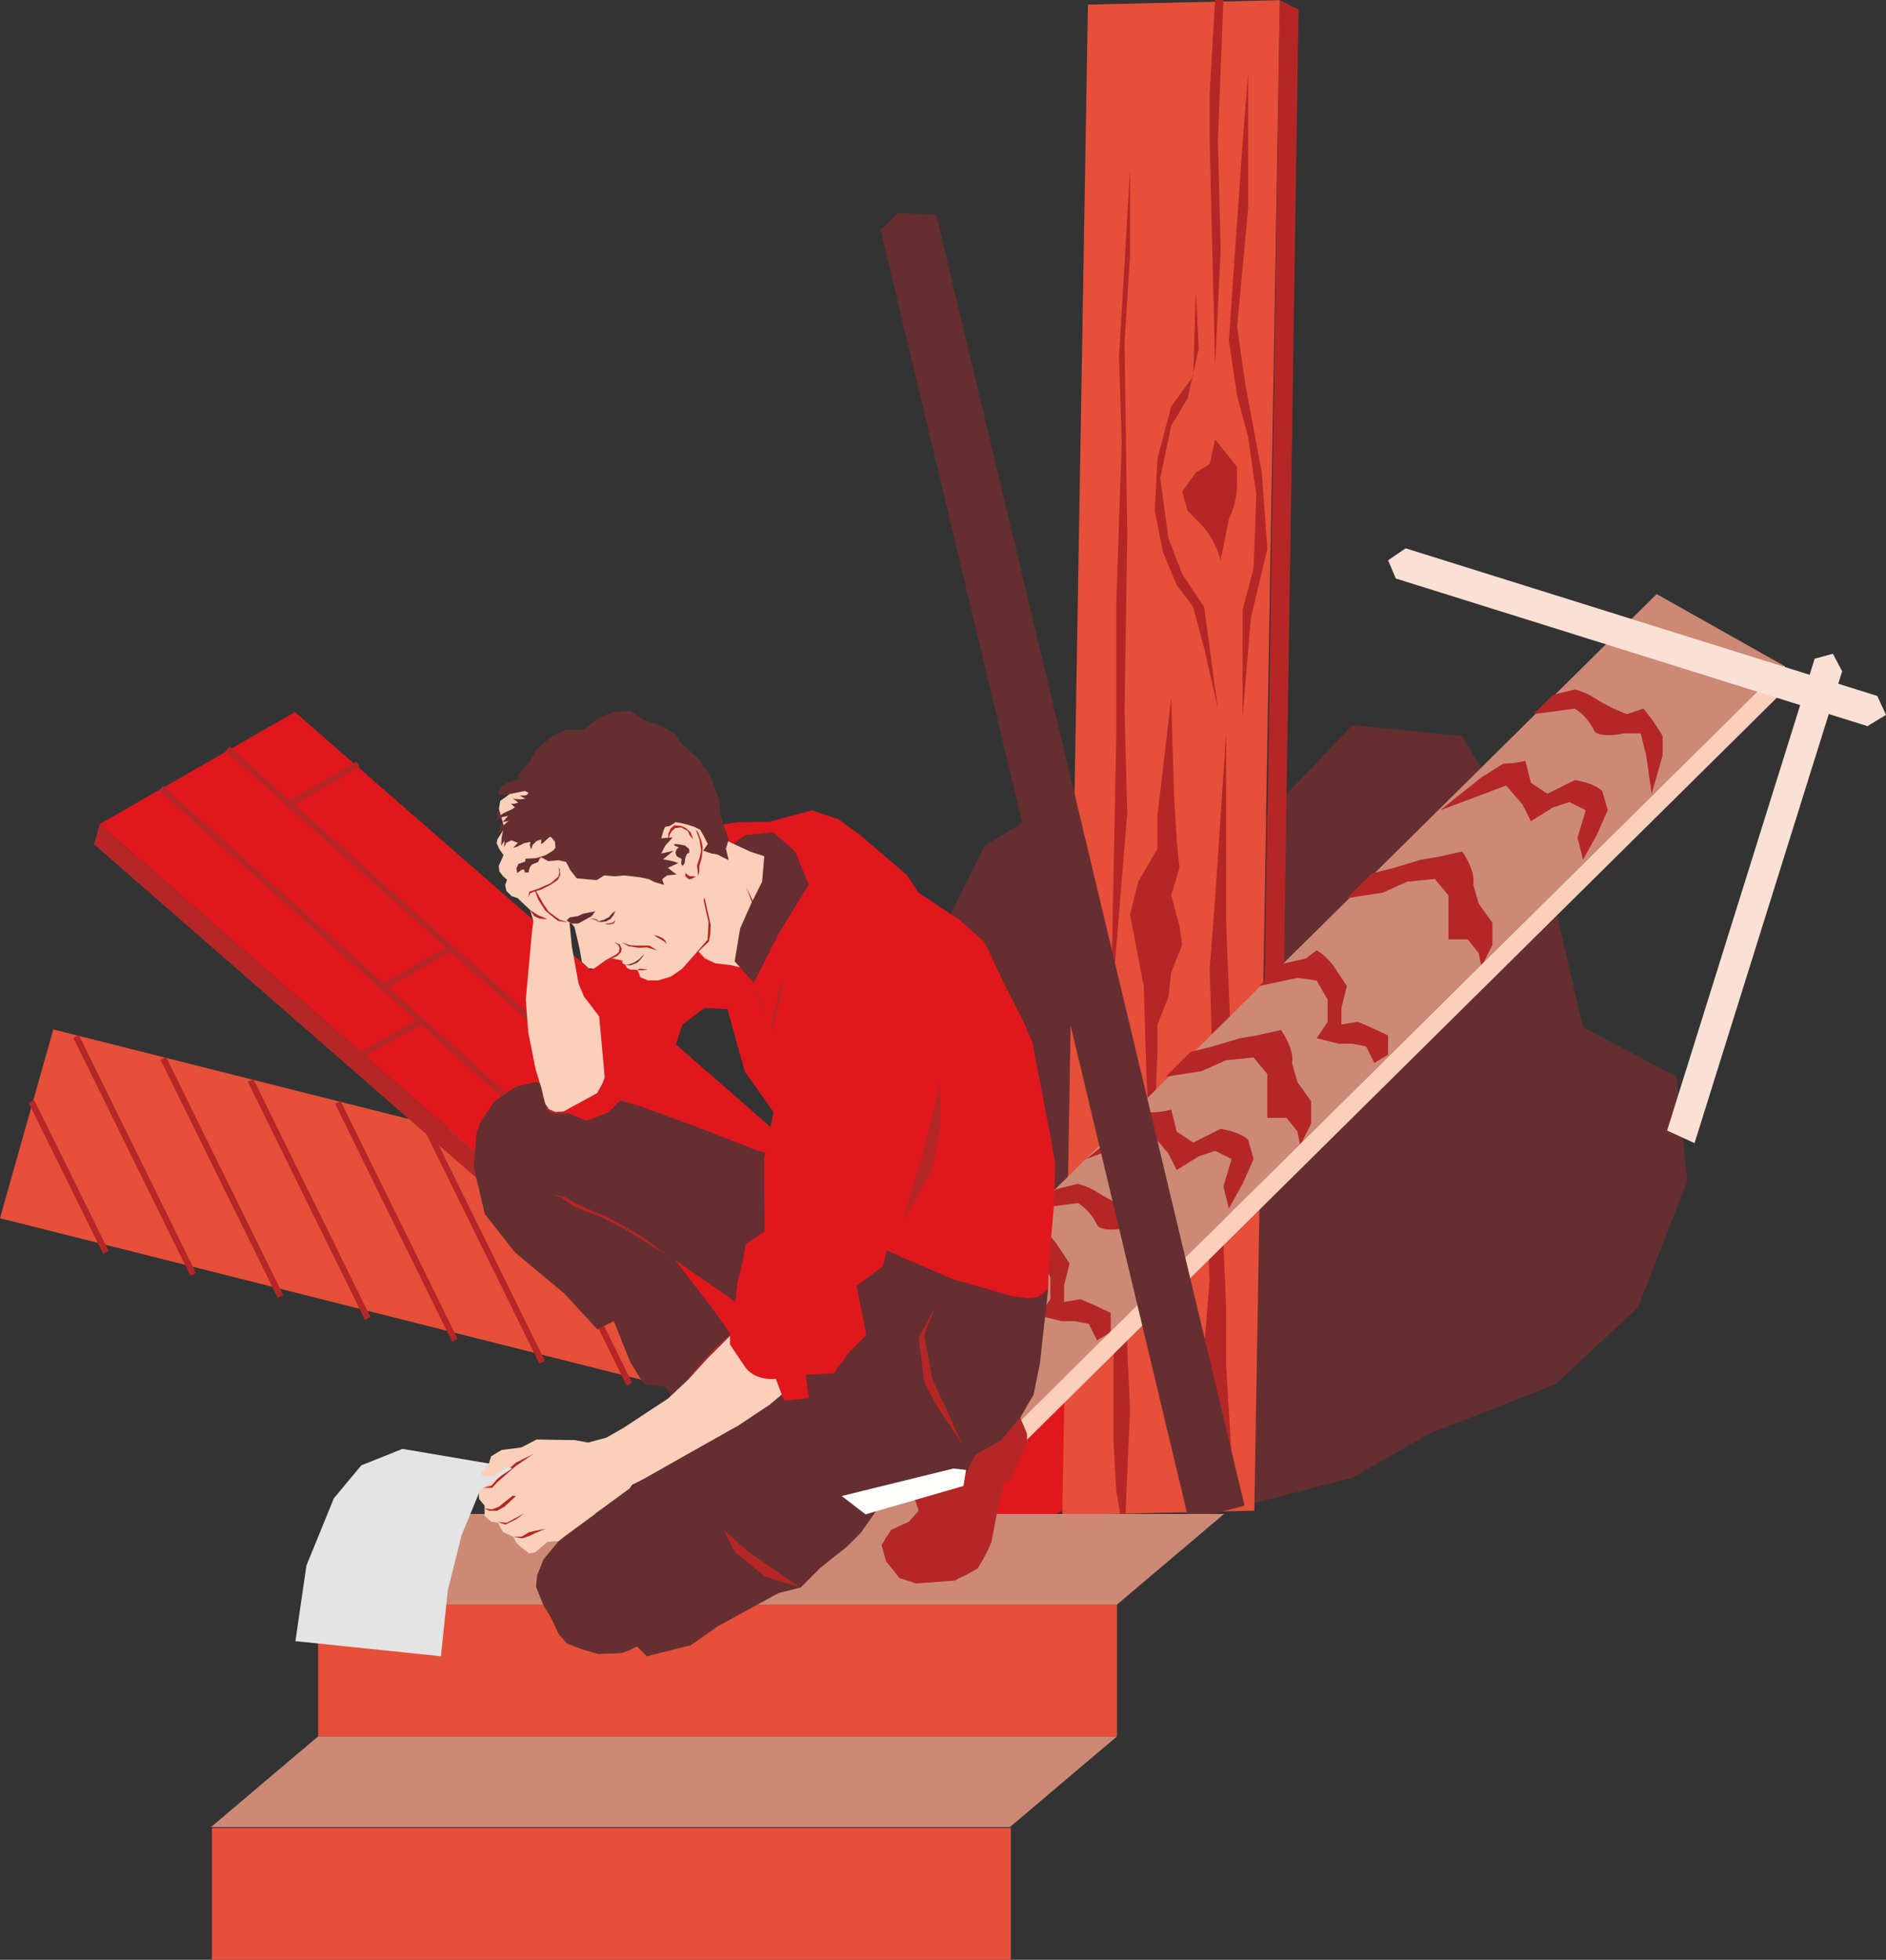 <svg xmlns="http://www.w3.org/2000/svg" width="304.407" height="316.186" viewBox="0 0 304.407 316.186">
  <rect x="0" y="0" width="304.407" height="316.186" fill="#333333" stroke="none"/>
  <g id="Illus1" transform="translate(-52.467 -14.338)">
    <g id="Groupe_65" data-name="Groupe 65" transform="translate(52.467 14.338)">
      <path id="Tracé_297" data-name="Tracé 297" d="M210.767,219.709l14.264-11.826,4.431-19.5,9.749-19.5,15.953-9.749,24.815,9.749,18.612-19.5,17.725,1.773,14.18,23.929,5.318,23.043,15.067,7.976,1.773,16.839-7.976,20.384-13.294,12.408L311,263.718l-12.408,7.09-17.412,4.5-52.16-13.365Z" transform="translate(-80.307 -32.402)" fill="#652e30"/>
      <path id="Tracé_298" data-name="Tracé 298" d="M200.8,237.18l-8.6,30.451L63.566,235.241l8.6-30.451Z" transform="translate(-63.566 -38.702)" fill="#e64f39"/>
      <line id="Ligne_8" data-name="Ligne 8" x2="12.027" y2="24.368" transform="translate(5.074 177.701)" fill="none" stroke="#b42726" stroke-width="1"/>
      <line id="Ligne_9" data-name="Ligne 9" x2="18.907" y2="38.406" transform="translate(12.276 167.21)" fill="none" stroke="#b42726" stroke-width="1"/>
      <line id="Ligne_10" data-name="Ligne 10" x2="18.907" y2="38.405" transform="translate(26.357 170.755)" fill="none" stroke="#b42726" stroke-width="1"/>
      <line id="Ligne_11" data-name="Ligne 11" x2="18.907" y2="38.406" transform="translate(40.439 174.299)" fill="none" stroke="#b42726" stroke-width="1"/>
      <line id="Ligne_12" data-name="Ligne 12" x2="18.907" y2="38.405" transform="translate(54.521 177.845)" fill="none" stroke="#b42726" stroke-width="1"/>
      <line id="Ligne_13" data-name="Ligne 13" x2="18.907" y2="38.405" transform="translate(68.603 181.39)" fill="none" stroke="#b42726" stroke-width="1"/>
      <line id="Ligne_14" data-name="Ligne 14" x2="18.907" y2="38.405" transform="translate(82.685 184.935)" fill="none" stroke="#b42726" stroke-width="1"/>
      <path id="Tracé_299" data-name="Tracé 299" d="M251.491,267.586l-31.53,18.092L81.7,165.1l31.53-18.092Z" transform="translate(-65.629 -32.131)" fill="#e0181d"/>
      <line id="Ligne_15" data-name="Ligne 15" x2="66.794" y2="59.539" transform="translate(36.719 120.817)" fill="none" stroke="#b42726" stroke-width="1"/>
      <line id="Ligne_16" data-name="Ligne 16" x2="66.47" y2="59.38" transform="translate(25.964 127.18)" fill="none" stroke="#b42726" stroke-width="1"/>
      <path id="Tracé_300" data-name="Tracé 300" d="M218.961,291.25,80.7,170.675l.886-3.25L219.847,288Z" transform="translate(-65.515 -34.453)" fill="#b42726"/>
      <path id="Tracé_301" data-name="Tracé 301" d="M257.031,261.826l30.991-.71,4.13-243.693-30.991.71Z" transform="translate(-85.569 -17.393)" fill="#e64f39"/>
      <path id="Tracé_302" data-name="Tracé 302" d="M268.577,245.389V260.9l.443,9.749-.886,20.827-1.329-7.533-.443-7.976V252.036Z" transform="translate(-86.63 -43.32)" fill="#b42726"/>
      <path id="Tracé_303" data-name="Tracé 303" d="M283.3,266.1l-.443-15.953.886-11.078-.443-10.192,1.329-12.851L283.748,189l.886-11.522,1.773-26.588v30.576l.443,11.078.443,10.192-.443,19.941-.886,10.192.443,10.635v9.306l1.329,22.157-3.988.443Z" transform="translate(-88.507 -32.572)" fill="#b42726"/>
      <path id="Tracé_304" data-name="Tracé 304" d="M268.963,48.389l-1.773,30.133.443,13.737-.886,25.7v21.714l-.886,44.757,2.659-32.349-.443-16.4.443-28.361-.443-31.019.886-14.18Z" transform="translate(-86.573 -20.915)" fill="#b42726"/>
      <path id="Tracé_305" data-name="Tracé 305" d="M271.577,190.918,269.361,179.4l1.329-5.318,3.1-5.318v-5.318l2.216-19.055.443,15.51.443,7.533.443,4.431-1.329,4.431,1.329,4.874.443,3.1-1.773,4.431-.443,3.988-1.773,4.431v4.431l-.886,20.384-.886-16.4Z" transform="translate(-86.971 -31.833)" fill="#b42726"/>
      <path id="Tracé_306" data-name="Tracé 306" d="M296.508,202.363l2.8-183.427L296.3,17.423,293.5,200.85Z" transform="translate(-89.716 -17.393)" fill="#b42726"/>
      <path id="Tracé_307" data-name="Tracé 307" d="M201.079,269.467,221.571,281,367.083,137.065l-20.491-11.533Z" transform="translate(-79.205 -29.688)" fill="#cc8976"/>
      <path id="Tracé_308" data-name="Tracé 308" d="M325.861,163.865l7.09-2.659,3.545-1.329,2.659,3.1,1.329,2.659,3.545-2.216,2.659-.886,2.659,1.329-1.329,4.431.886,3.545,2.216-3.988,1.773-3.988-.886-3.1c-1.329-1.329-4.431-1.773-4.431-1.773l-4.431,2.216-2.659-1.773-.886-3.545a14.254,14.254,0,0,1-3.545.443l-3.545,2.216Z" transform="translate(-93.397 -33.141)" fill="#b42726"/>
      <path id="Tracé_309" data-name="Tracé 309" d="M261.361,227.365l7.09-2.659L272,223.377l2.659,3.1,1.329,2.659,3.545-2.216,2.659-.886,2.659,1.329-1.329,4.431.886,3.545,2.216-3.988,1.772-3.988-.886-3.1c-1.329-1.329-4.431-1.773-4.431-1.773l-4.431,2.216-2.659-1.773-.886-3.545a14.254,14.254,0,0,1-3.545.443l-3.545,2.216Z" transform="translate(-86.061 -40.363)" fill="#b42726"/>
      <path id="Tracé_310" data-name="Tracé 310" d="M308.861,179.922l5.761-.886,3.988-1.773,4.431-.443,2.216,2.659v7.09h3.1l1.773,2.216.443,2.216,1.773-3.545V183.91l-2.216-3.1-.886-3.1c.443-2.216-1.772-5.318-1.772-5.318l-3.988.886-2.659.443-4.431,1.329-3.545.886Z" transform="translate(-91.464 -35.017)" fill="#b42726"/>
      <path id="Tracé_311" data-name="Tracé 311" d="M275.861,212.422l5.761-.886,3.988-1.772,4.431-.443,2.216,2.659v7.09h3.1l1.772,2.216.443,2.216,1.773-3.545V216.41l-2.216-3.1-.886-3.1c.443-2.216-1.772-5.318-1.772-5.318l-3.988.886-2.659.443-4.431,1.329-3.545.886Z" transform="translate(-87.711 -38.714)" fill="#b42726"/>
      <path id="Tracé_312" data-name="Tracé 312" d="M292.861,196.15l6.2-1.329,3.1.443,1.773,3.1v3.545l-1.773,2.659,3.545.886h2.216l2.216.443,1.329,2.659,2.216-1.329v-3.1c-1.773-.886-4.874-2.216-4.874-2.216l-2.659.443v-2.659l.886-3.545-1.772-2.659a9.323,9.323,0,0,0-3.1-3.1l-1.773,1.329-3.988.886Z" transform="translate(-89.644 -37.065)" fill="#b42726"/>
      <path id="Tracé_313" data-name="Tracé 313" d="M242.361,246.65l6.2-1.329,3.1.443,1.772,3.1v3.545l-1.772,2.659,3.545.886h2.216l2.216.443,1.329,2.659,2.216-1.329v-3.1c-1.773-.886-4.874-2.216-4.874-2.216l-2.659.443v-2.659l.886-3.545-1.773-2.659a9.322,9.322,0,0,0-3.1-3.1l-1.773,1.329-3.988.886Z" transform="translate(-83.901 -42.808)" fill="#b42726"/>
      <path id="Tracé_314" data-name="Tracé 314" d="M342.861,146.877l6.647-.886a8.108,8.108,0,0,1,3.1,3.545c.886,1.329,4.874.443,4.874.443h2.659l.886,3.545.886,6.2,1.773-6.2v-3.1a31.162,31.162,0,0,0-3.1-4.431l-2.659.886a28.306,28.306,0,0,1-5.318-2.659,11.528,11.528,0,0,0-3.1-1.329l-3.545.886Z" transform="translate(-95.33 -31.662)" fill="#b42726"/>
      <path id="Tracé_315" data-name="Tracé 315" d="M252.361,236.877l6.647-.886a8.108,8.108,0,0,1,3.1,3.545c.886,1.329,4.875.443,4.875.443h2.659l.886,3.545.886,6.2,1.772-6.2v-3.1a31.16,31.16,0,0,0-3.1-4.431l-2.659.886a28.305,28.305,0,0,1-5.318-2.659,11.529,11.529,0,0,0-3.1-1.329l-3.545.886Z" transform="translate(-85.038 -41.898)" fill="#b42726"/>
      <path id="Tracé_316" data-name="Tracé 316" d="M371.781,140.613,226.269,284.548,224.2,282.48,369.713,138.546Z" transform="translate(-81.835 -31.168)" fill="#fbd0ba"/>
      <path id="Tracé_317" data-name="Tracé 317" d="M282.676,264.706l-8.994,2.385L223.925,58.84l2.906-2.69,6.088.3Z" transform="translate(-81.804 -21.797)" fill="#652e30"/>
      <path id="Tracé_318" data-name="Tracé 318" d="M250.439,307.609H121.493l17.281-14.623H267.72Z" transform="translate(-70.154 -48.733)" fill="#cc8976"/>
      <path id="Tracé_319" data-name="Tracé 319" d="M230.94,348.107H101.994l17.281-14.623H248.221Z" transform="translate(-67.936 -53.339)" fill="#cc8976"/>
      <rect id="Rectangle_67" data-name="Rectangle 67" width="128.946" height="21.269" transform="translate(51.339 258.876)" fill="#e64f39"/>
      <rect id="Rectangle_68" data-name="Rectangle 68" width="128.946" height="21.27" transform="translate(34.205 294.917)" fill="#e64f39"/>
      <path id="Tracé_320" data-name="Tracé 320" d="M393.736,145.895l-76.124-23.819-1.251-2.935,2.833-1.937,76.124,23.819,1.406,3.049Z" transform="translate(-92.317 -28.741)" fill="#fbe1d5"/>
      <path id="Tracé_321" data-name="Tracé 321" d="M367.174,213.32,390.993,137.2l2.934-.807,1.5,2.833L371.6,215.346Z" transform="translate(-98.096 -30.923)" fill="#fbe1d5"/>
      <path id="Tracé_322" data-name="Tracé 322" d="M153.176,217.877l-2.872,4.885-.443,5.761,1.773,7.533,4.874,6.2,7.976,6.647,5.318,5.761,2.659-1.329,2.659,6.647,2.216,3.545,3.545.443,2.659,4.874,9.037,1.315-3.75-12.51-8.389-10.519L166.7,240.487l-3.988-12.408Z" transform="translate(-73.38 -40.191)" fill="#652e30"/>
      <path id="Tracé_323" data-name="Tracé 323" d="M197.583,227.476l-1.927-2.074-10.294-4-8.74-3.185-5.778-1.556-6.737-1.553-4.221-.741-3.185.741-3.48,2.369-2.3,3.405-.665,3.037.22,2.445.815,1.554,1.11,3.185,1.851,2.369.741,1.186,1.187,1.259,5.479,5.113,3.258,3.775,14.369,12.148,4.3,5.035,1.331,3.113,8-7.777-4.443-6.371-6.148-7.924,9.186,6.368,3.479,2.222,7.184,1.556-1.334-22.96Z" transform="translate(-73.426 -39.792)" fill="#652e30"/>
      <path id="Tracé_324" data-name="Tracé 324" d="M172.58,216.965l-1.021,1.186-1.589.671-2.381.672-2.26.245-1.648-.185-.55-.488-.245-1.282,8.361-1.411Z" transform="translate(-74.862 -40.02)" fill="#b42726"/>
      <path id="Tracé_325" data-name="Tracé 325" d="M194.852,167.192l2.815-.37,4.961-.075,6.886-1.845,4.221,1.409,3.406,2.442,7.629,6.518,1.969,2.914,6.647,4.431,3.988,3.545,3.248,6.877,2.962,5.778,1.482,3.408,3.035,15.7.668,3.925-.148,6.368-.593,6.666-.3,4.149-.072,3.037-.594,1.33-2.222,1.78-20.885-.963-11.7-9.48-3.326-13.263L198.714,207.1l-2.746-9.769-.6-7.03s-.665-4.739-.74-4.516.222-18.591.222-18.591" transform="translate(-78.471 -34.166)" fill="#e0181d"/>
      <path id="Tracé_326" data-name="Tracé 326" d="M202.679,272.11l-5.109,1.556L183.72,281l-18.886,14-2.445,2.963-1.039,2.591L161.2,302.4l1.186,2.962,1.183,1.924,1.262,2.668,1.33,1.553,2.521.963,2.516.741,3.779-.147,1.258-.446.963-.518,4.074-1.184,7.478-2.814,6.815-3.409,6.666-5.48,3.258-2.962,5.849-4.372,3.038-3.257,4.667-5.554Z" transform="translate(-74.67 -46.359)" fill="#652e30"/>
      <path id="Tracé_327" data-name="Tracé 327" d="M244.545,275.406l.666,1.7-.37,1.928-1.7,3.775-1.187,5.26-.222,3.48.147,2.444-.813,2.592-1.851,2-1.629,1.035-.521,1.334-1.035.741h-.816l-.961-.442-.963.072h-1.11l-.668-.442-.961-.075-.891-.222-.3-.443-1.111-.151-1.035-.37-.075-.518.37-1.183-1.7-.222-1.035-.669-.223-1.11.223-1.035.37-.446,2.075-.443.74-.518,2-.3,1.258-.371.518-1.036-.073-.963-.151-1.926-.961-1.777-.668-2.887,3.408-9.185Z" transform="translate(-81.875 -46.691)" fill="#b42726"/>
      <path id="Tracé_328" data-name="Tracé 328" d="M228.764,286.74l.886,2.216.443,1.329-1.551,1.773-2.88,1.329-1.551,2.437.744,2.714.364.388,1.773,2.216,2.659.886,5.982-.443a21.853,21.853,0,0,0,3.988-1.994,26.59,26.59,0,0,0,2.216-4.21l.886-4.653,1.108-4.874,1.108-.665,1.329-2.88,1.329-3.1v-1.329l-1.1-2.6-3.106-1.386-6.647,1.329Z" transform="translate(-81.825 -46.561)" fill="#b42726"/>
      <path id="Tracé_329" data-name="Tracé 329" d="M248.42,249.112l-.815,7.256-.518,4.742-1.035,5.109-2.15,3.7-3.185,3.7-5.256,2.962-7.111,2.592-3.7,1.111-6.519,2.962-2.222,1.481-2.812,1.409-5.777-8.517-3.631-6.446-1.554-2.664-.37-1.927,2.075-11.922-1.557-8.223-.963-9.183.223-6.963-.075-3.48,1.556.446.888.813,2,1.039,12.22,10.219,1.039,1.556,1.406,1.186,3.925,1.851,8.813,3.776,5.111,1.409,3.926,1.183,2.592.371,1.7-.148.891-.593Z" transform="translate(-79.232 -41.208)" fill="#652e30"/>
      <path id="Tracé_330" data-name="Tracé 330" d="M168.634,198.456l-.1-2.529,2.955-3.84,3.545-3.841,13.451-1.121,2.37,2.815,4.63,2.738-11.741,8-4.813,5.7-4.074,4.444-2.222,2.739-1.22,1.073-5.445-3.22Z" transform="translate(-75.212 -36.693)" fill="#e0181d"/>
      <path id="Tracé_331" data-name="Tracé 331" d="M194.2,172.48l4.572-3.147,4.431-.443,3.545,3.1-.936,1.851L197,175.093Z" transform="translate(-78.423 -34.619)" fill="#652e30"/>
      <path id="Tracé_332" data-name="Tracé 332" d="M194.459,169.588l4.36,2.022,3.443,1.137,2.864.691-.495,5.233-3.258,6.912-3.556,4.84-2.173-.495-2.467-.3-1.68-.79-2.173-2.37-1.183-21.134,3.455,1.976Z" transform="translate(-77.734 -34.216)" fill="#fbd0ba"/>
      <path id="Tracé_333" data-name="Tracé 333" d="M190.621,168.817l.5,1.284.246,1.088-.148,1.726-.4,1.334v.938l-.2.643-.2-1.678.394-2.274-.593-2.665-.246-1.087Z" transform="translate(-77.943 -34.533)" fill="#b42726"/>
      <path id="Tracé_334" data-name="Tracé 334" d="M191.723,180.775l.989,4.391-.051,1.533-.246,1.183-1.851,1.769.566-5.767.151-1.828Z" transform="translate(-78.01 -35.971)" fill="#b42726"/>
      <path id="Tracé_335" data-name="Tracé 335" d="M157.551,180.115l.461.483,1.2,1.134.605.578.529,1.759-.24,1.881-.987,10.82.409,5.3,1.186,5.964.926,3,.37,1.594.257.963.594.851,1.035.445,1.334-.074,2.554-.48,1.447-.483,1.22-.409,1.407-4.146-.888-9.813-2.445-3.185-.888-2.112-1.073-5.925-.409-4.074-2.887-7.626Z" transform="translate(-74.255 -35.491)" fill="#fbd0ba"/>
      <path id="Tracé_336" data-name="Tracé 336" d="M166.107,184.6l-1.374-.217-1.158-.893-.94-.8L161.5,180.93l-.6-1.664,1.233,1.253,3.327,3.208Z" transform="translate(-74.636 -35.8)" fill="#b42726"/>
      <path id="Tracé_337" data-name="Tracé 337" d="M187.168,175.386l1.679,7.5-.148,2.815-4.1,4.689-1.875,1.285-2.074.593h-1.58l-1.186-.495-.492-1.187-1.186-.1-.48-.422-.6-.961-1.878-.394-1.874.986-1.088.691-.79-.1-1.085-.986-.4-2.272-.79-3.358-.495-.594-1.875-.593-1.779-1.282-.888-1.284L160.8,177.46l-1.183-2.765.79-5.729,22.711-4.738,3.654,3.653.593,1.579.3,1.875-.3,1.284-.394,1.088Z" transform="translate(-74.49 -34.089)" fill="#fbd0ba"/>
      <path id="Tracé_338" data-name="Tracé 338" d="M188.771,171.863l-.691-.593-.79-.147-.741-.1-.245.1.147.2.643.249-.4.345-.148.495.2.593.544.3.245.1-.049.839.2.347.346-.495.1-.838.246-.594.4-.246Z" transform="translate(-77.525 -34.862)" fill="#652e30"/>
      <path id="Tracé_339" data-name="Tracé 339" d="M189.293,169.9l-.594-.691-.245-.643-1.087-.593-.987.1-.543.495-.3.494-.3,1.036.049-1.134.347-.79.593-.544,1.134.1.74.345.791.691Z" transform="translate(-77.404 -34.476)" fill="#b42726"/>
      <path id="Tracé_340" data-name="Tracé 340" d="M188.363,176.315l.691.5,1.036.049-.692.394-.491.052-.544-.495Z" transform="translate(-77.759 -35.464)" fill="#b42726"/>
      <path id="Tracé_341" data-name="Tracé 341" d="M191.457,167.515l-.46,1.533.46,1.84-1.84-.92-.92-.153-1.383-.46.766-1.073-.612-1.227-.613-1.073-.92-.46-.921-.307-1.227-.307-.92-.153-.92.613-.767.153-.307.767-.307,1.073,1.841-.153-1.227,1.38-.613,1.227,1.993-.46-1.687,1.38,1.534.307.919.307-1.687.769,1.38,1.073-1.533.154-.767.613.307.92-1.533-.46-.92-.46-1.383-.308-2.607-.306-1.533.152-1.686-.152-1.227.766-1.686-.152-1.537-.153-1.073-1.38-.613-1.23L164,170.888l-1.687.153-1.073-.613-.614-.767-1.073,1.227-.46,2.3-1.073-.92-.307-1.843-.92.307-.153-1.84v-1.227l-1.383.46-.46-.613.307-1.84-.92,1.073.767-1.993-1.073-1.38.767-.768,1.227-.46,1.383-.92.92-.616.307-.767-1.84.307-1.076.153h-1.38l.307-1.073,1.38-.92,2.149-.613-.612-.307.92-1.38.766-.613,1.381-2.454,2.607-2.146,1.993-.923h2.916l2.454-1.993,2.453-.92,2.759-.153,1.994,1.38,2.916,1.073,2.147,1.227,1.227,1.689,2.607,2.3,1.994,2.913,1.383,3.68.153,2.3.613,1.993Z" transform="translate(-73.837 -32.108)" fill="#652e30"/>
      <path id="Tracé_342" data-name="Tracé 342" d="M170.8,184.071l-2.172,1.183h-1.088l-.79-.492.495-.494,1.284-.2.889-.4.986-.2.986-.2Z" transform="translate(-75.301 -36.256)" fill="#652e30"/>
      <path id="Tracé_343" data-name="Tracé 343" d="M172.375,185.092l-.148-.258-.408-.185-.963-.074.926.222Z" transform="translate(-75.768 -36.403)" fill="#b42726"/>
      <path id="Tracé_344" data-name="Tracé 344" d="M174.834,183.529l-.6.674-.845.457-1.036.29.506.049.336-.023.556-.073.362-.193.362-.168.194-.289.266-.316.312-.7Z" transform="translate(-75.938 -36.251)" fill="#652e30"/>
      <path id="Tracé_345" data-name="Tracé 345" d="M180.985,190.306l-.963.628-1.085.651-1.109.336-.456.225-.535-.124.124.495.44.2.22.484.6.289.958-.167.627-.24.892-.822.361-.7.194-.65.05-.628Z" transform="translate(-76.448 -37.053)" fill="#fbd0ba"/>
      <path id="Tracé_346" data-name="Tracé 346" d="M180.6,191.044l-.651.822-.556.579-1.123.451-.8-.064.579-.1.891-.33.749-.506.409-.437Z" transform="translate(-76.52 -37.139)" fill="#652e30"/>
      <path id="Tracé_347" data-name="Tracé 347" d="M182.527,190.254l-1.256-.8-1.854.024-1.256-.073-1.348-.457,1.108.625,1.664.243,1.253-.072.723.216Z" transform="translate(-76.446 -36.901)" fill="#b42726"/>
      <path id="Tracé_348" data-name="Tracé 348" d="M184.688,189.037l-.362-.385-.6-.362-.773-.46-.289-.24.868.24.677.362.313.362Z" transform="translate(-77.111 -36.746)" fill="#b42726"/>
      <path id="Tracé_349" data-name="Tracé 349" d="M175.019,188.9l.677.457.217.506-.121.628-.411.385-.579.316-1.206.651-1.519,1.131,2.583-1.446.819-.362.65-.625.119-.605-.312-.674Z" transform="translate(-75.907 -36.895)" fill="#b42726"/>
      <path id="Tracé_350" data-name="Tracé 350" d="M175.428,184.842l-.408.433-.434.1-.822.095.411.121.506-.049.506-.121Z" transform="translate(-76.099 -36.434)" fill="#b42726"/>
      <path id="Tracé_351" data-name="Tracé 351" d="M164.488,175.049l.37.48.073.963-.408.815-1.036.7-1.591.814-.816.261-.63.184-.37.185-.3.631.185-1.076,3.332-2.926Z" transform="translate(-74.509 -35.32)" fill="#b42726"/>
      <path id="Tracé_352" data-name="Tracé 352" d="M157.93,179.953l1.423-.773,1.519-.506,2.048-.917,1.252-1.085.145-.746-.145-.8-.723-.433-1.229.072-1.348.769-.846.461-1.328.046-1.131.316-1.713.891-.289.822.194.94.841.842,1.013.339Z" transform="translate(-74.029 -35.28)" fill="#fbd0ba"/>
      <path id="Tracé_353" data-name="Tracé 353" d="M162.6,172.747l-1.519.963-1.22.483-.631.443-1.036-.666,3.923-1.889Z" transform="translate(-74.328 -34.982)" fill="#b42726"/>
      <path id="Tracé_354" data-name="Tracé 354" d="M157.265,174.787l.555-.65.605-.313,1.012-.362,2.459-.75,1.253-.746.41-.483-.1-.989-.625-.724-1.906.05-3.423.891-1.279.388-.483.335-.579,1.256-.457,1.036-.312.7.095.868.6.8.795.674,2.725-.724-.046-.891-.387-.339Z" transform="translate(-73.896 -34.72)" fill="#fbd0ba"/>
      <path id="Tracé_355" data-name="Tracé 355" d="M155.317,172.746l-.845-1.206-.457-.967.122-.651,1.252-2,1.952.262.651,2.147Z" transform="translate(-73.853 -34.51)" fill="#fbd0ba"/>
      <path id="Tracé_356" data-name="Tracé 356" d="M154.835,165.609l-.41-1.325.216-1.3,1.519-1.108,2.459-.506.555.266.073,1.229-1.687,1.881-2.389,2.17Z" transform="translate(-73.899 -33.764)" fill="#fbd0ba"/>
      <path id="Tracé_357" data-name="Tracé 357" d="M181.34,193.875l-.889.11-.777-.037.222-.223.666.037Z" transform="translate(-76.771 -37.444)" fill="#b42726"/>
      <path id="Tracé_358" data-name="Tracé 358" d="M159.346,161.554l-.593.542-1.036.049.888.495-.79.1-.839-.05-.4-.148.891.741-.74.2-.446-.049.643.593-.347.246-.691.347-.689.3-.892.593-.541.741.993-.613,1.079-.226-.9,1.027,3.171-.781,2.471-2.717Z" transform="translate(-73.825 -33.785)" fill="#652e30"/>
      <path id="Tracé_359" data-name="Tracé 359" d="M162.726,169.37l-1.088,1.039-.344.2v-.741l-.79.3-.593.594-.249.74-.2-.691.1-.544-.986.2-1.187.589-.642.183.807-.8-1.052-.422-.839.4-.344.691.049-1.039-.544.839.1-1.383.344-1.727,1.928-.446,4.889.249,1.183,1.183Z" transform="translate(-73.945 -34.444)" fill="#652e30"/>
      <path id="Tracé_360" data-name="Tracé 360" d="M161.414,173.587l-.3.643-.986.393-.446.593-.3.741-.3-.691-.741.3-.593.443-.127-.784.327-.7,1.085-.345.049-.495,1.137-.05Z" transform="translate(-74.264 -35.154)" fill="#652e30"/>
      <path id="Tracé_361" data-name="Tracé 361" d="M160.11,183.05l1.241.8,1.58.691-1.282-.1-.891-.4Z" transform="translate(-74.546 -36.23)" fill="#b42726"/>
      <path id="Tracé_362" data-name="Tracé 362" d="M205.359,196.956l-.691,3.457-.593,2.763.147,2.568,1.927-9.877Z" transform="translate(-79.546 -37.688)" fill="#b42726"/>
      <path id="Tracé_363" data-name="Tracé 363" d="M195.581,260.346l-2.381,2.138-2.139,2.26-2.748,3.358,3.238-2.444,4.03-3.723Z" transform="translate(-77.754 -45.021)" fill="#b42726"/>
      <path id="Tracé_364" data-name="Tracé 364" d="M201.436,245.232l-1.678,6.318-3.654,4.939-6.023,6.022-2.963,3.258-3.359,3.162-7.206,4.739-2.766,1.58-1.579,3.257,1.874,4.05,3.854.3,1.776-.888,7.5-4.247,7.9-4.444,5.037-3.356,5.824-4.84,2.274-2.369,1.776-1.875-1.678-11.358Z" transform="translate(-75.922 -43.302)" fill="#fbd0ba"/>
      <path id="Tracé_365" data-name="Tracé 365" d="M206.136,195.236l-2.074,8.691-.1,2.667.889,7.6,1.186,6.221-.892,8.1-.888,7.21-.2,4.641.4,2.172.59,9.48,3.752,2.272,3.752.79,1.78-.691,1.678-1.085.79-1.186.2-5.038.793-2.566.986-6.023.986-8.888.495-12.737,1.679-8.1,1.678-10.27-7.01-7.5-5.037-.691Z" transform="translate(-79.533 -37.054)" fill="#e0181d"/>
      <path id="Tracé_366" data-name="Tracé 366" d="M173.318,279.3l-1.975-.2-2.963.79L166.3,279.5l-6.22-.1-2.471,1.284-3.159.4-1.7,1.012-.37,1.183-1.258,1.482.148.445.815.223-.79,1.085-.593.888.1,1.579.888,1.087v1.679l1.062.888,1.087.2.814,1.482,1.68.79.492.986.892.79,1.182.888.99-.2,1.973-1.678,1.78-.1.79-.691,10.664-7.8.4-.593,1.482-2.468Z" transform="translate(-73.476 -47.154)" fill="#fbd0ba"/>
      <path id="Tracé_367" data-name="Tracé 367" d="M159.659,282.056l-2.89,2-2.963,2.592-.813.888h-1.481l1.407-.37.963-1.111,1.554-1.334,1.409-1.258Z" transform="translate(-73.568 -47.49)" fill="#b42726"/>
      <path id="Tracé_368" data-name="Tracé 368" d="M156.872,289.734l-1.851,1.7-1.187.665h-1.259l-.815-.37,1.261.148,1.111-.442,2.221-1.78Z" transform="translate(-73.596 -48.355)" fill="#b42726"/>
      <path id="Tracé_369" data-name="Tracé 369" d="M158.544,292.835l-2.887,1.556-1.556-.151,1.334.446,1.776-.888Z" transform="translate(-73.863 -48.716)" fill="#b42726"/>
      <path id="Tracé_370" data-name="Tracé 370" d="M162.288,295.675l-1.851.37-.888.222-1.111.668-1.383.05,1.455.245,1.111-.37.888-.445Z" transform="translate(-74.199 -49.039)" fill="#b42726"/>
      <path id="Tracé_371" data-name="Tracé 371" d="M210.271,294,196.2,302.671l-7.036,4.444-3.484,2.592-1.851,1.776-.813,1.482,4.22-3.7,4.149-3.11,4.445-2.963,5.109-3.26Z" transform="translate(-77.151 -48.849)" fill="#b42726"/>
      <path id="Tracé_372" data-name="Tracé 372" d="M183.99,245.474l-4.4-2.748-2.748-1.71-1.649-.917-3.238-1.649-2.381-.914-1.831-.735-1.224-.793-1.036-.732-1.223-.428,1.894.368,1.892,1.1,1.711.793,3.726,1.588,3.48,1.952,2.26,1.345,2.566,2.016Z" transform="translate(-75.018 -42.121)" fill="#b42726"/>
      <path id="Tracé_373" data-name="Tracé 373" d="M199.393,178.767l1.632,3.333,2.739,3.628.327.705-1.142-1.446-2.251-2.836Z" transform="translate(-79.014 -35.743)" fill="#b42726"/>
      <path id="Tracé_374" data-name="Tracé 374" d="M200.816,196.316l1.071,2.624.41,1,.813,2.074-1.628-3.405Z" transform="translate(-79.176 -37.739)" fill="#b42726"/>
      <path id="Tracé_375" data-name="Tracé 375" d="M284.748,17.389l-.886,15.067v7.533l.886,36.337.886-18.612-.443-17.725.886-22.6Z" transform="translate(-88.62 -17.389)" fill="#b42726"/>
      <path id="Tracé_376" data-name="Tracé 376" d="M148.589,283.506l-13.945-2.366L128,283.8l-4.431,5.318-4.431,10.857-1.773,12.186,23.486,2.437,1.108-10.635,2.216-8.863,3.051-7.395,5.148-3.432Z" transform="translate(-69.684 -47.386)" fill="#e4e4e4"/>
      <path id="Tracé_377" data-name="Tracé 377" d="M153.552,283.043l-1.118.68-1.258,1.481.148.445.815.223,1.008-.029,1.534-1.039.768-.813Z" transform="translate(-73.53 -47.602)" fill="#fbd0ba"/>
      <path id="Tracé_378" data-name="Tracé 378" d="M204,217.263l-1.972,9.727.05,11.8-3.044,2.07-.443,2.659-.886,3.545-.443,4.431-.752,3.95v1.588l2.524,3.768c1.772,2.216,4.874,1.773,4.874,1.773l1.329,3.545,3.988-.443-.487-3.779,4.475-.209,2.659-3.545,2.659-2.659-1.594-7.9,4.252-3.174,1.329-5.318-.886-8.42-3.1-5.318Z" transform="translate(-78.686 -40.121)" fill="#e0181d"/>
      <path id="Tracé_379" data-name="Tracé 379" d="M166.218,216.686l3.673,1.484,3.545-1.329,3.545-3.545,3.988-3.988,3.1-2.659,1.329-3.988L188.945,200l9.306.443-5.1-7.36-3.53.2L176.981,200l-2.659,8.863-2.7,4.859Z" transform="translate(-75.241 -37.371)" fill="#e0181d"/>
      <path id="Tracé_380" data-name="Tracé 380" d="M207.11,172.221l-4.8-1.308-.517,6.183-1.772,3.545-1.773,3.988-.886,5.318,3.062,3.48,4.028-7.912,4.874-7.976Z" transform="translate(-78.783 -34.849)" fill="#652e30"/>
      <path id="Tracé_381" data-name="Tracé 381" d="M176.361,309.624l4.431,4.431,7.09-1.773,4.431-3.1,4.874-2.659,4.874-2.659,3.545-.886,3.1-3.1,4.431-3.545,2.216-2.216,3.1-4.431,6.608-2.421,7.129-2.453,3.988-7.976-11.078-.443-13.737,5.761-26.145,13.737-7.09,3.545Z" transform="translate(-76.394 -46.845)" fill="#652e30"/>
      <path id="Tracé_382" data-name="Tracé 382" d="M195.361,295.889l3.988,3.545,8.42,5.761-5.761-1.772-4.874-3.988Z" transform="translate(-78.555 -49.063)" fill="#b42726"/>
      <path id="Tracé_383" data-name="Tracé 383" d="M233.52,255.389l-1.773,4.431,1.329,7.09,4.874,10.635L233.52,270.9l-1.773-3.545-.886-7.09Z" transform="translate(-82.593 -44.457)" fill="#b42726"/>
      <path id="Tracé_384" data-name="Tracé 384" d="M234.065,214.389l-2.659,10.635-3.545,11.965,4.874-8.42,1.329-7.09Z" transform="translate(-82.252 -39.794)" fill="#b42726"/>
      <path id="Tracé_385" data-name="Tracé 385" d="M284.179,97.389l-.886,3.988-2.216,1.329-2.216,3.1.886,3.1,2.216,2.216a14.186,14.186,0,0,1,3.1,5.761l1.329-6.647a13.376,13.376,0,0,0,1.329-5.761V101.82Z" transform="translate(-88.052 -26.488)" fill="#b42726"/>
      <path id="Tracé_386" data-name="Tracé 386" d="M220.7,292.108l15.8-4.579.425-2.583-2.05-.222-18.021,4.431Z" transform="translate(-81 -47.793)" fill="#fffffe"/>
      <line id="Ligne_17" data-name="Ligne 17" y1="6.42" x2="11.023" transform="translate(46.773 123.3)" fill="none" stroke="#b42726" stroke-width="1"/>
      <line id="Ligne_18" data-name="Ligne 18" y1="5.373" x2="9.517" transform="translate(58.362 164.795)" fill="none" stroke="#b42726" stroke-width="1"/>
      <line id="Ligne_19" data-name="Ligne 19" y1="6.333" x2="11.037" transform="translate(61.799 152.905)" fill="none" stroke="#b42726" stroke-width="1"/>
      <path id="Tracé_387" data-name="Tracé 387" d="M280.508,70.389l.443,9.306-1.773,7.976L276.52,92.1l-1.773,8.42,1.329,9.749,2.216,5.761,3.545,5.318,2.216,16.4L281.838,128l-1.773-6.647-2.659-3.545-2.216-5.318-1.329-6.647.443-8.42L276.52,89l3.545-4.874Z" transform="translate(-87.483 -23.417)" fill="#b42726"/>
      <path id="Tracé_388" data-name="Tracé 388" d="M289.577,41.967l-2.216,31.906,1.329,8.863,1.773,6.647,1.329,9.306-.443,11.965-1.773,6.647v17.282l1.329-15.953,2.659-11.078-.886-12.408-2.659-14.18-1.329-9.306L290.463,52.6V30.889Z" transform="translate(-89.018 -18.924)" fill="#b42726"/>
    </g>
  </g>
</svg>
